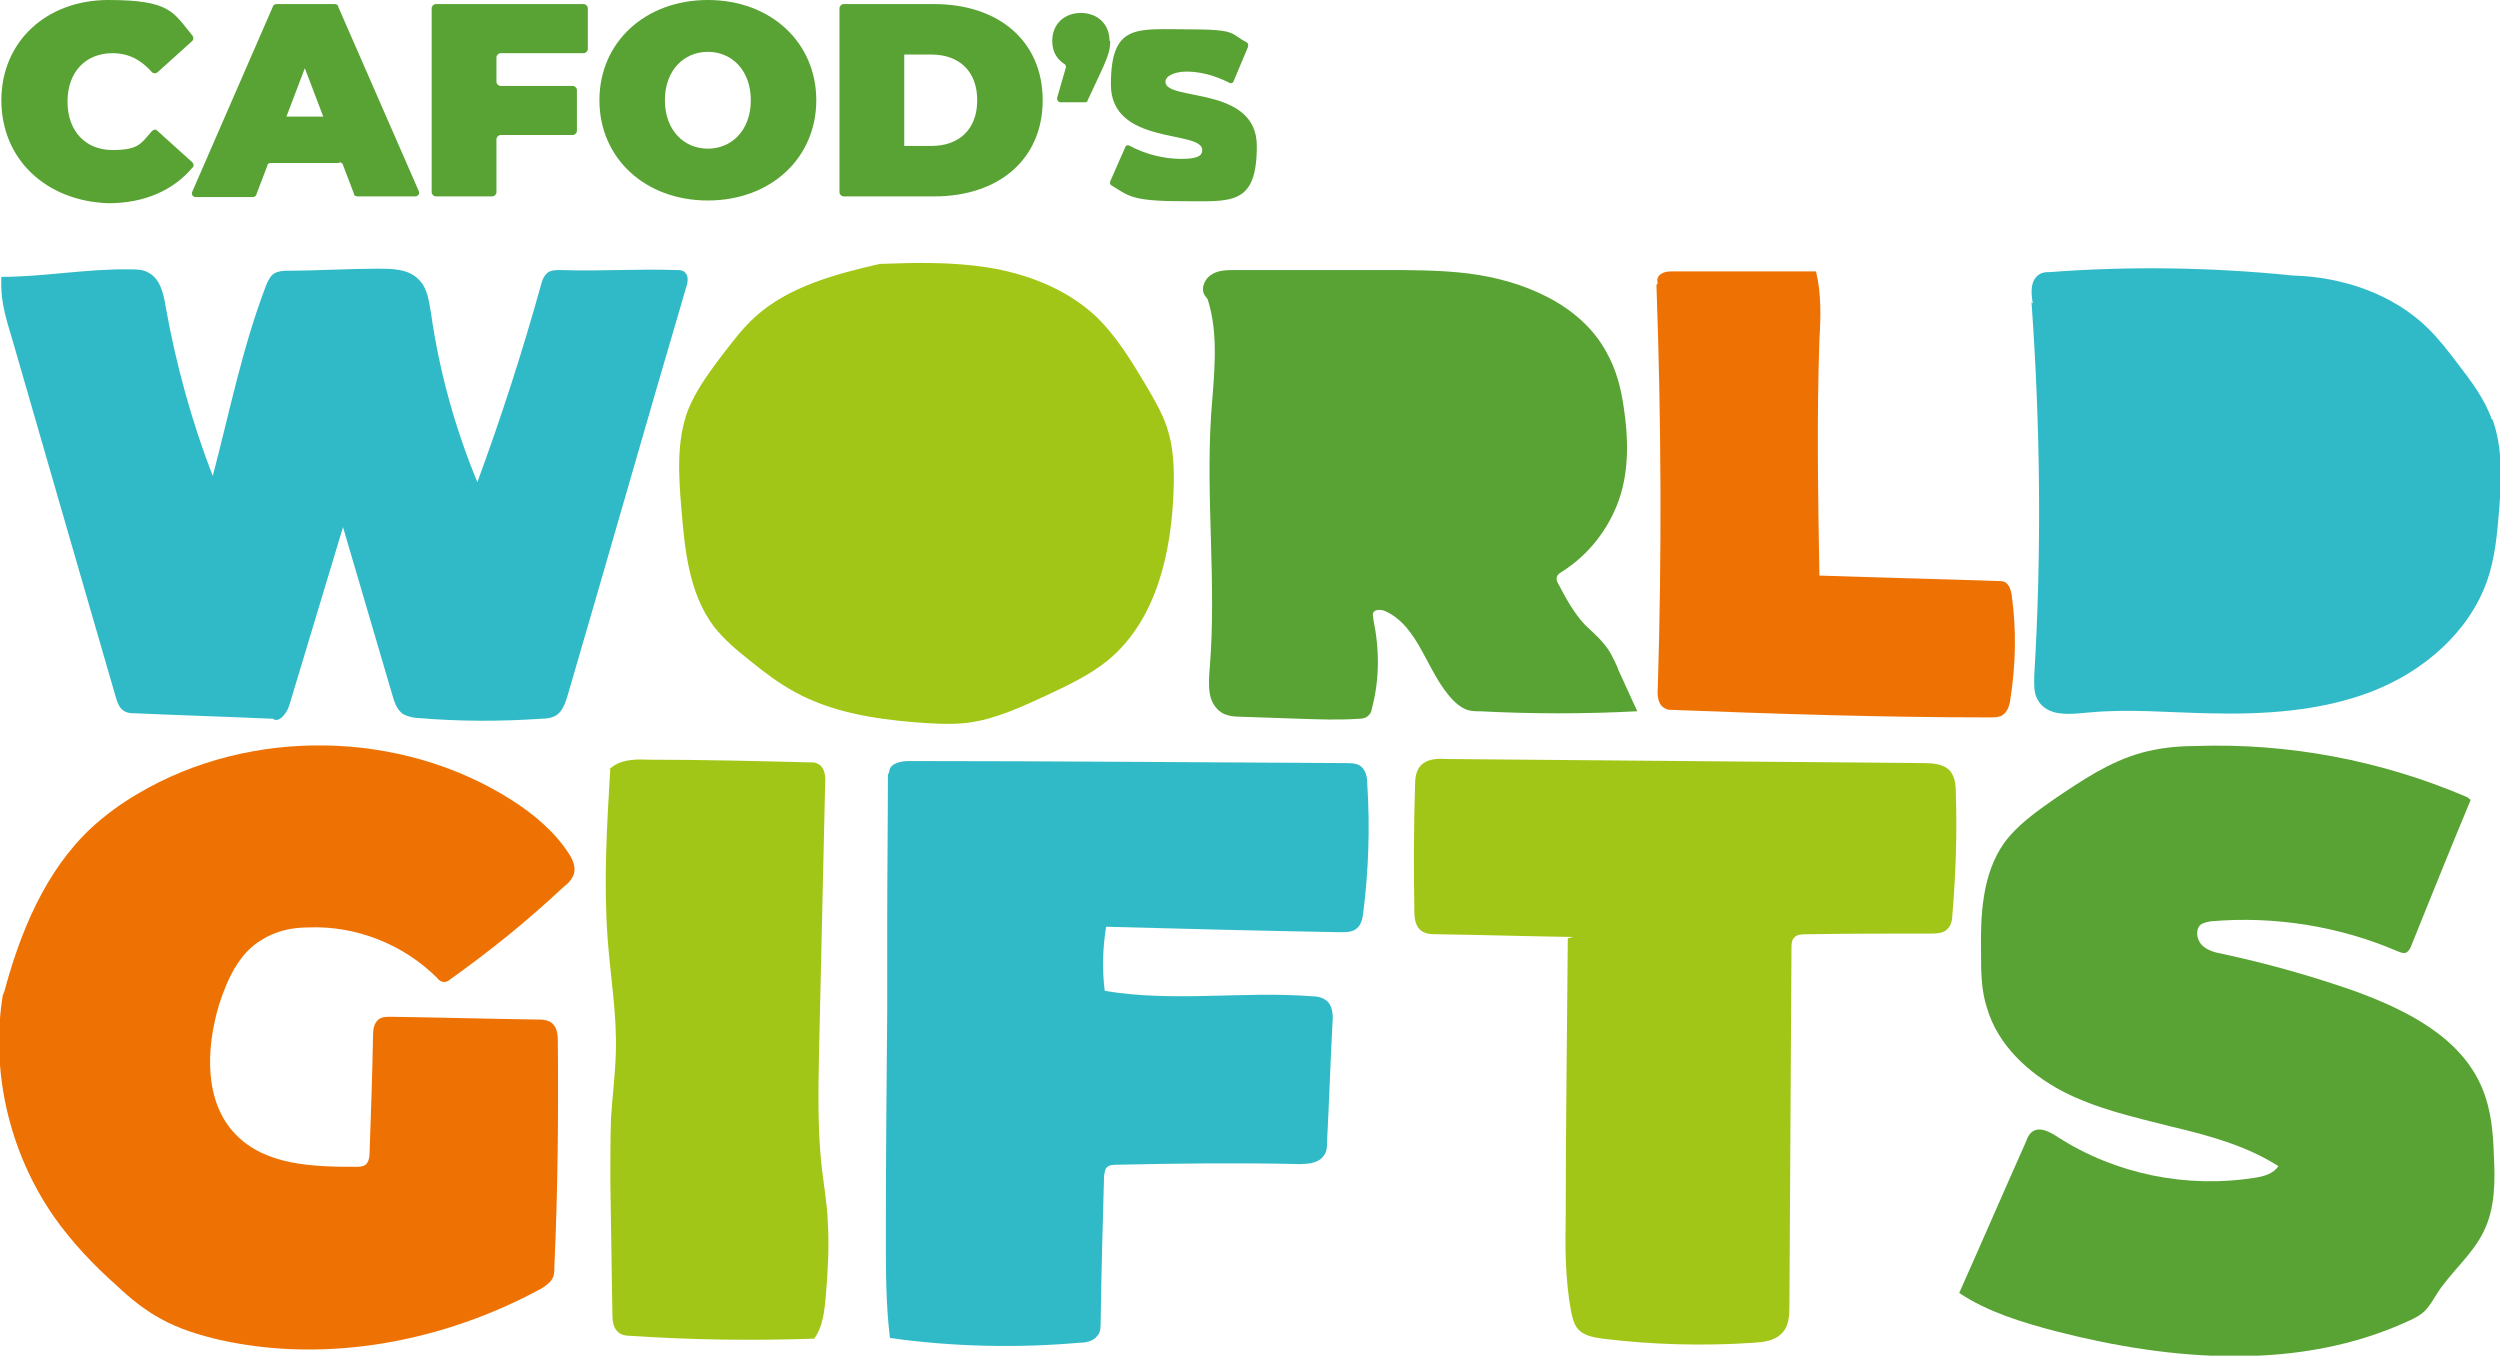 <svg viewBox="0 0 366.6 198.8" version="1.1" xmlns="http://www.w3.org/2000/svg" id="Layer_1">
  
  <defs>
    <style>
      .st0 {
        fill: #ee7203;
      }

      .st1 {
        fill: #30bac7;
      }

      .st2 {
        fill: #a2c617;
      }

      .st3 {
        fill: #58a333;
      }
    </style>
  </defs>
  <g>
    <path d="M237.3,98.1c-.6-1.3-1.2-2.7-2.2-3.8-.8-1-1.8-1.8-2.7-2.7-1.6-1.7-2.8-3.9-3.9-6-.2-.3-.3-.7-.2-1,.1-.4.5-.6.8-.8,3.8-2.4,6.8-6.2,8.3-10.5,1.5-4.3,1.4-9.1.7-13.6-.4-2.8-1.1-5.5-2.5-8-3.8-7.1-12.3-10.6-20.3-11.6-4.1-.5-8.3-.5-12.5-.5-7.2,0-14.4,0-21.6,0-1.2,0-2.6,0-3.6.7-1.1.7-1.6,2.3-.8,3.2l.3.4c1.7,5.4.9,11.2.5,16.9-.8,12.3.8,24.8-.2,37.1-.1,1.2-.2,2.5,0,3.8s1,2.5,2.1,3c.7.3,1.5.4,2.3.4,2.9.1,5.9.2,8.8.3,2.9.1,5.8.2,8.7,0,.5,0,1-.1,1.4-.5s.4-.7.5-1.1c1.1-4.2,1.1-8.6.2-12.9,0-.4-.2-.8,0-1.1.3-.5,1.2-.4,1.7-.2,5.1,2.3,6.1,9.1,10,13.1.5.5,1.1,1,1.8,1.3.7.3,1.4.3,2.1.3,7.7.4,15.4.4,23.1,0-1-2.1-1.9-4.2-2.9-6.3" class="st3"></path>
    <path d="M40,105.4c-6.7-.3-13.4-.5-20.1-.8-.6,0-1.2,0-1.8-.4-.6-.4-.9-1.2-1.1-1.9-4.9-16.9-9.8-33.8-14.7-50.8C1.2,47.5,0,44.8.2,40.6c6.2,0,12.5-1.2,18.8-1.1,1,0,2,0,2.8.5,1.7.9,2.2,3.1,2.5,5,1.5,8.4,3.8,16.8,6.9,24.8,2.5-9.5,4.3-18.7,7.8-27.9.3-.7.6-1.4,1.2-1.8.5-.3,1.2-.4,1.9-.4,4,0,9.2-.3,13.2-.3,2.2,0,4.7,0,6.2,1.7,1.2,1.2,1.4,3.1,1.7,4.8,1.2,8.5,3.5,16.8,6.8,24.8,3.5-9.5,6.6-19.1,9.3-28.8.2-.8.5-1.7,1.3-2.1.5-.2,1-.2,1.6-.2,5.7.2,11.3-.2,17,0,.4,0,.9,0,1.2.3.6.5.5,1.5.2,2.3-5.8,19.7-11.6,40.1-17.4,59.9-.3,1-.7,2.1-1.5,2.7-.7.5-1.6.6-2.4.6-5.9.4-11.9.4-17.8-.1-.8,0-1.7-.2-2.4-.6-.9-.6-1.3-1.8-1.6-2.9-2.4-8.2-4.8-16.3-7.2-24.5-2.6,8.7-5.3,17.5-7.9,26.2-.4,1.2-1.6,2.7-2.5,1.8" class="st1"></path>
    <path d="M171.1,62.6c-.7-2.1-1.9-4.1-3-6-2.2-3.7-4.5-7.5-7.6-10.4-4.3-3.9-10-6.1-15.8-7-5.2-.8-10.4-.7-15.7-.5-6.5,1.5-13.3,3.3-18.2,7.7-2,1.8-3.6,4-5.3,6.2-1.8,2.4-3.5,4.8-4.6,7.5-1.7,4.5-1.4,9.5-1,14.3.5,6.1,1.1,12.6,4.8,17.5,1.5,1.9,3.4,3.5,5.3,5,2.1,1.7,4.2,3.3,6.6,4.6,5.3,2.9,11.4,3.9,17.4,4.4,2.6.2,5.2.4,7.8.1,4.1-.5,7.9-2.3,11.6-4,3.2-1.5,6.4-3,9.1-5.2,7.1-5.9,9.3-15.8,9.6-25,.1-3.1,0-6.3-1-9.2" class="st2"></path>
    <path d="M243.1,41.5c-.2-.5,0-1.1.6-1.4.5-.3,1.1-.3,1.6-.3,7,0,14,0,21,0,.8,3.3.7,6.7.5,10-.4,11.5-.2,23.1,0,34.6,8.7.3,17.4.5,26.1.8.5,0,1,0,1.3.3.5.4.7,1.1.8,1.8.7,5,.6,10.2-.2,15.2-.1.9-.4,1.9-1.2,2.4-.5.3-1.2.3-1.8.3-15.5,0-31-.5-46.5-1.1-.4,0-.8,0-1.1-.2-1.1-.5-1.2-1.9-1.1-3.1.6-19.7.5-39.4-.2-59" class="st0"></path>
    <path d="M365.4,61.5c-1.1-3.1-3.1-5.7-5.1-8.3-1.3-1.7-2.6-3.4-4.1-4.9-5.2-5.2-12.7-7.7-20-7.9-11.8-1.2-23.8-1.4-35.6-.5-.5,0-1,0-1.5.3-1.4.8-1.3,2.8-1,4.3l-.2-.2c1.3,18.2,1.5,36.6.4,54.8,0,1.2-.1,2.5.5,3.5.6,1.2,2,1.9,3.3,2,1.3.2,2.7,0,4-.1,6-.6,12,0,17.9.1,8,.2,16.3-.3,23.8-3.2s14.2-8.6,16.9-16.2c1.2-3.4,1.5-7.1,1.8-10.7.3-4.4.5-8.9-1-13" class="st1"></path>
    <path d="M.5,145.9c2.4-9.1,6.1-18.2,13-24.6,2.1-1.9,4.3-3.5,6.7-4.9,16.5-9.8,38.6-9.4,54.8.9,3.3,2.1,6.4,4.7,8.5,8,.5.8.9,1.8.7,2.7-.2.8-.8,1.5-1.5,2-5.3,5-10.9,9.5-16.8,13.7-.2.2-.5.3-.8.3-.4,0-.8-.3-1-.6-4.9-4.9-11.9-7.7-18.9-7.4-2.4,0-4.7.5-6.8,1.8-3.4,2-5.1,5.9-6.3,9.6-1.9,6.4-2.2,14.2,2.5,19,4.4,4.5,11.3,4.7,17.5,4.7.5,0,1.1,0,1.5-.3.5-.4.6-1.2.6-1.9.2-5.7.4-11.3.5-17,0-.9.1-1.8.8-2.4.5-.4,1.2-.4,1.8-.4,7.1.1,14.2.3,21.3.4.9,0,2,0,2.6.8.5.6.6,1.5.6,2.3.1,11,0,22-.5,33,0,.8,0,1.6-.5,2.2-.4.5-1,.9-1.5,1.2-14.2,7.7-31.2,11-47,7.5-3-.7-6-1.6-8.7-3.1-2.4-1.3-4.5-3-6.5-4.9-3.4-3-6.6-6.4-9.2-10.1-6.6-9.5-9.4-21.6-7.4-33" class="st0"></path>
    <path d="M89.2,113c1.4-1.6,3.7-1.7,5.8-1.6,8,0,16,.2,23.9.4.4,0,.7,0,1,.2,1,.4,1.2,1.8,1.1,2.9-.3,13.2-.6,26.4-.9,39.6-.1,5.2-.2,10.5.3,15.7.3,3.1.9,6.1,1,9.2.2,3.5,0,7.1-.3,10.6-.2,2.2-.4,4.5-1.7,6.3-8.9.3-17.8.2-26.7-.4-.8,0-1.7-.1-2.2-.7-.6-.6-.7-1.6-.7-2.5-.1-6.5-.2-13-.3-19.5,0-3.1,0-6.2.1-9.3.2-3.1.6-6.2.7-9.4.2-5.7-.8-11.3-1.2-16.9-.6-8.3-.1-16.7.4-25" class="st2"></path>
    <path d="M130.4,113.2c0-1.2,1.6-1.6,2.8-1.6,21.4,0,42.7.2,64.1.3.8,0,1.7,0,2.3.5.7.6.9,1.6.9,2.6.4,6.3.2,12.6-.6,18.9-.1.8-.3,1.7-.9,2.2-.6.6-1.6.6-2.5.6-11.4-.2-22.9-.5-34.3-.8-.5,3.1-.6,6.3-.2,9.4,10,1.7,20.4,0,30.5.8.8,0,1.5.2,2.1.7.8.7.9,2,.8,3.1-.3,5.8-.5,11.7-.8,17.5,0,.7,0,1.5-.5,2.1-.8,1.1-2.3,1.2-3.7,1.2-8.9-.2-17.8-.1-26.7.1-.5,0-1.1,0-1.5.5-.2.3-.2.7-.3,1.1-.2,7.2-.4,14.3-.5,21.5,0,.7,0,1.5-.5,2-.6.8-1.7,1-2.6,1-9.2.8-18.6.6-27.8-.7-.6-4.9-.6-9.9-.6-14.8,0-11.1.1-22.2.2-33.3,0-4.2,0-8.4,0-12.6,0-7.3.1-14.6.1-21.9" class="st1"></path>
    <path d="M230.7,137.4c-6.6-.1-13.2-.3-19.8-.4-1,0-2.1,0-2.8-.8-.6-.7-.7-1.7-.7-2.6-.1-6.1-.1-12.2.1-18.4,0-1,.1-2.1.8-2.9.9-1,2.4-1.1,3.7-1,23.3.2,46.6.4,69.9.6,1.5,0,3.2.1,4.1,1.2.7.9.8,2.1.8,3.2.2,5.9,0,11.9-.5,17.8,0,.8-.2,1.6-.7,2.1-.6.7-1.7.7-2.6.7-6,0-12.1,0-18.1.1-.6,0-1.4,0-1.8.5-.4.4-.4,1-.4,1.6-.1,17.4-.2,34.8-.3,52.1,0,1.6,0,3.3-1.2,4.4-1,1-2.5,1.2-4,1.3-7.4.5-14.9.3-22.2-.6-1.3-.2-2.7-.4-3.6-1.4-.6-.7-.8-1.6-1-2.5-.9-4.8-.9-9.6-.8-14.5,0-13.5.2-26.9.3-40.3" class="st2"></path>
    <path d="M361.8,116.9c-12.6-5.4-26.3-8-40-7.5-2.6,0-5.3.3-7.8,1-4.7,1.3-8.8,4.1-12.8,6.8-2.7,1.9-5.4,3.8-7.3,6.4-3.2,4.5-3.5,10.5-3.4,16,0,2.8,0,5.6.9,8.3,1.6,5.4,6.1,9.5,11,12.1,5,2.6,10.5,3.8,16,5.2,5.5,1.3,11,2.8,15.7,5.8-.7,1.1-2.1,1.5-3.4,1.7-10,1.6-20.5-.5-29-6-1.1-.7-2.5-1.5-3.6-.8-.5.3-.8.9-1,1.5-3.3,7.4-6.5,14.8-9.8,22.2,4.2,2.8,9.2,4.3,14.1,5.6,17.1,4.4,35.8,5.9,51.8-1.5.9-.4,1.7-.8,2.4-1.5.7-.7,1.2-1.6,1.7-2.4,2-3.2,5.2-5.7,6.9-9.2,1.7-3.4,1.7-7.4,1.5-11.2-.1-3.3-.4-6.7-1.7-9.8-3.1-7.5-11.1-11.5-18.8-14.3-6.3-2.2-12.7-4-19.2-5.4-1.1-.2-2.3-.5-3.1-1.3s-1-2.3-.2-3c.4-.3,1-.4,1.5-.5,9.3-.8,18.8.7,27.4,4.4.5.2,1,.4,1.4.1.2-.2.4-.4.5-.7,2.9-7.2,5.8-14.4,8.8-21.6" class="st3"></path>
  </g>
  <g>
    <path d="M.2,14.7C.2,6.1,6.8,0,15.9,0s9.5,1.8,12.3,5.2c.2.2.2.6,0,.8l-5.1,4.6c-.2.2-.6.2-.8,0-1.6-1.8-3.4-2.8-5.8-2.8-3.9,0-6.6,2.7-6.6,7.1s2.7,7.1,6.6,7.1,4.2-1,5.8-2.8c.2-.2.6-.3.8,0l5.1,4.6c.2.2.3.6,0,.8-2.8,3.3-7,5.2-12.3,5.2C6.8,29.5.2,23.4.2,14.7h0Z" class="st3"></path>
    <path d="M49.6,23.9h-9.9c-.2,0-.5.1-.5.4l-1.6,4.2c0,.2-.3.4-.5.4h-8.4c-.4,0-.7-.4-.5-.8L40,1c0-.2.3-.4.5-.4h8.6c.2,0,.5.1.5.4l11.8,27c.2.4-.1.8-.5.8h-8.5c-.2,0-.5-.1-.5-.4l-1.6-4.2c0-.2-.3-.4-.5-.4h0ZM47.4,17.1l-2.7-7.1-2.7,7.1h5.5,0Z" class="st3"></path>
    <path d="M72.8,8.4v3.6c0,.3.3.6.6.6h10.6c.3,0,.6.3.6.6v6c0,.3-.3.6-.6.6h-10.6c-.3,0-.6.3-.6.6v7.8c0,.3-.3.6-.6.6h-8.3c-.3,0-.6-.3-.6-.6V1.2c0-.3.3-.6.6-.6h21.7c.3,0,.6.3.6.6v6c0,.3-.3.6-.6.6h-12.2c-.3,0-.6.3-.6.6h0Z" class="st3"></path>
    <path d="M87.9,14.7c0-8.5,6.7-14.7,15.9-14.7s15.9,6.2,15.9,14.7-6.7,14.7-15.9,14.7-15.9-6.2-15.9-14.7ZM110.1,14.7c0-4.4-2.8-7.1-6.3-7.1s-6.3,2.7-6.3,7.1,2.8,7.1,6.3,7.1,6.3-2.7,6.3-7.1Z" class="st3"></path>
    <path d="M123.1,1.2c0-.3.3-.6.6-.6h13.3c9.4,0,15.9,5.4,15.9,14.1s-6.5,14.1-15.9,14.1h-13.3c-.3,0-.6-.3-.6-.6V1.2h0ZM136.6,21.4c4,0,6.7-2.4,6.7-6.7s-2.7-6.7-6.7-6.7h-4v13.4h4Z" class="st3"></path>
    <path d="M162.8,6c0,1-.1,1.8-1.2,4.2l-2.1,4.5c0,.2-.2.3-.4.3h-3.6c-.3,0-.5-.3-.5-.6l1.3-4.5c0-.2,0-.4-.2-.5-1.1-.7-1.8-1.8-1.8-3.4,0-2.5,1.8-4.1,4.2-4.1s4.2,1.6,4.2,4.1h0Z" class="st3"></path>
    <path d="M162.8,26.6l2.2-5c.1-.3.4-.4.7-.2,2.2,1.2,5,1.9,7.5,1.9s3.1-.5,3.1-1.3c0-3-13.4-.6-13.4-9.6s3.8-8.1,11.2-8.1,6.2.6,8.7,1.9c.2.1.3.4.2.7l-2.1,5c-.1.3-.4.4-.7.2-2.2-1.1-4.3-1.6-6.2-1.6s-3.1.7-3.1,1.5c0,2.9,13.4.5,13.4,9.4s-3.8,8.1-11.2,8.1-7.7-.9-10.1-2.3c-.2-.1-.3-.4-.2-.6h0Z" class="st3"></path>
  </g>
</svg>